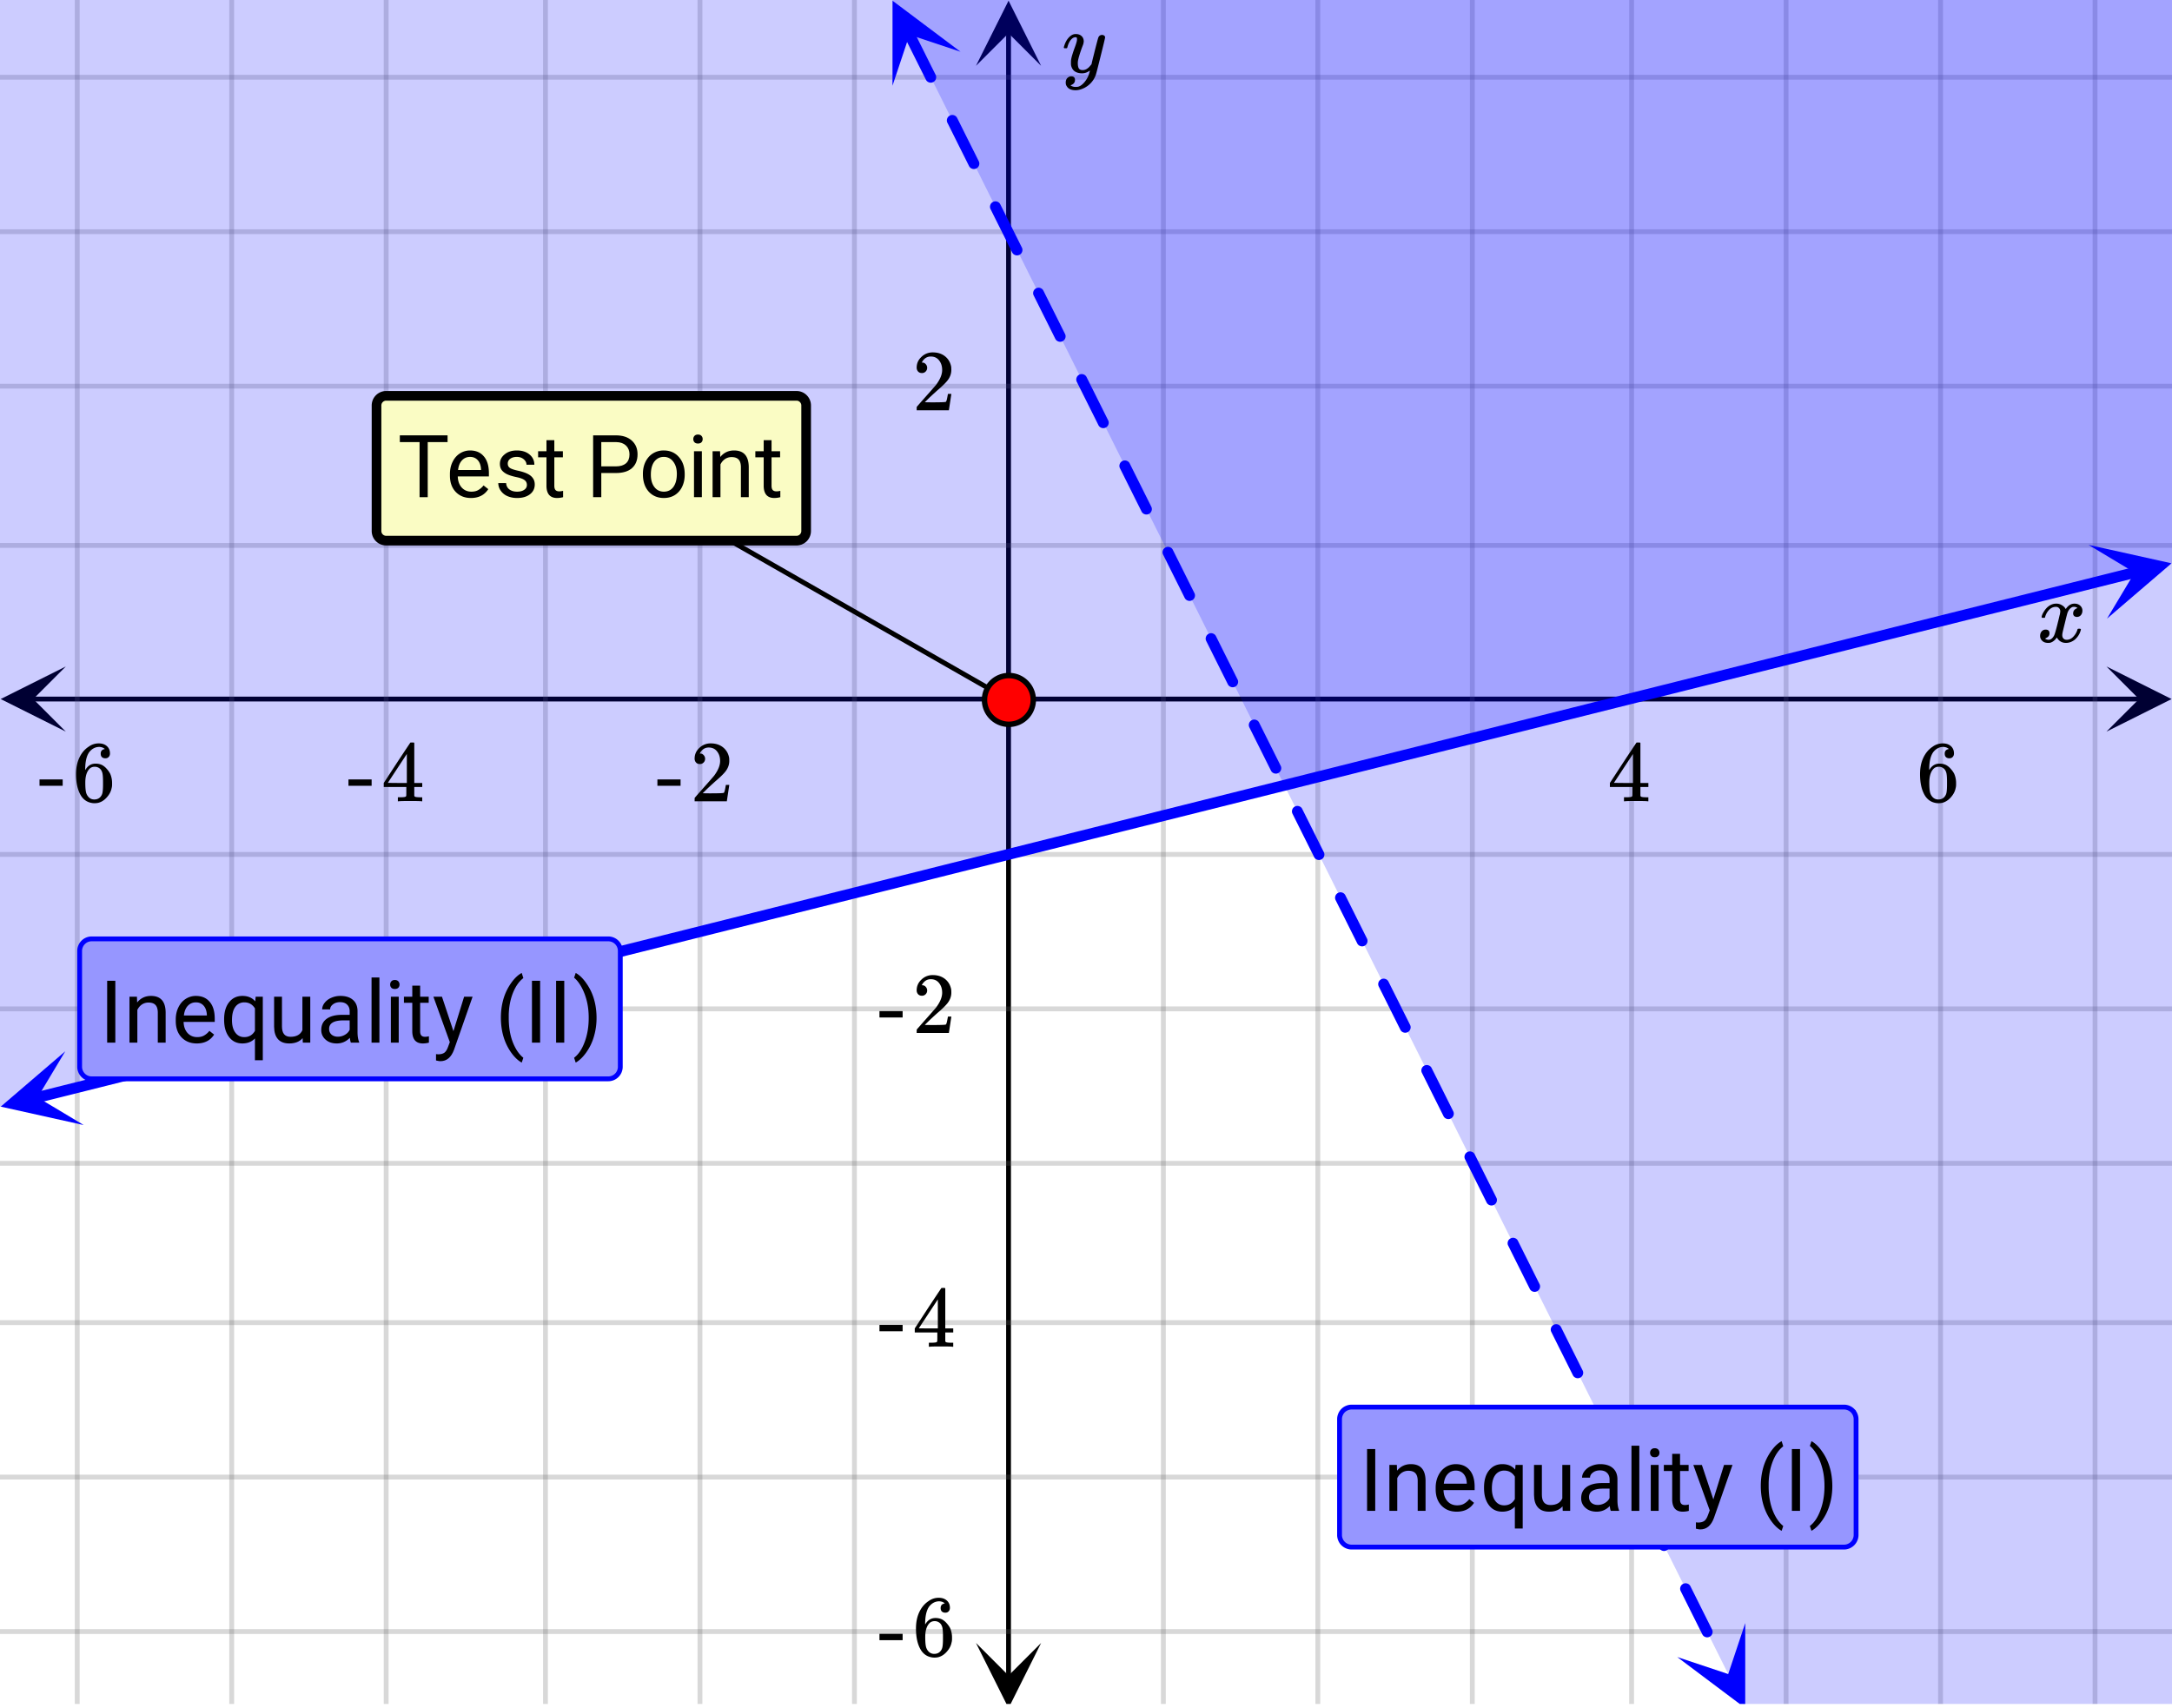 <svg xmlns="http://www.w3.org/2000/svg" xmlns:xlink="http://www.w3.org/1999/xlink" width="449.28" height="353.28" viewBox="0 0 336.96 264.96"><defs><symbol overflow="visible" id="r"><path d="M.781-3.75C.727-3.8.703-3.848.703-3.89c.031-.25.172-.563.422-.938.414-.633.941-1.004 1.578-1.11.133-.007.235-.015.297-.015.313 0 .598.086.86.25.269.156.46.355.578.594.113-.157.187-.25.218-.282.332-.375.711-.562 1.14-.562.364 0 .661.105.891.312.227.211.344.465.344.766 0 .281-.078.516-.234.703a.776.776 0 0 1-.625.281.64.64 0 0 1-.422-.14.521.521 0 0 1-.156-.39c0-.415.222-.696.672-.845a.58.58 0 0 0-.141-.093.705.705 0 0 0-.39-.094.91.91 0 0 0-.266.031c-.336.149-.586.445-.75.89-.032.075-.164.579-.39 1.516-.231.93-.356 1.45-.376 1.563a1.827 1.827 0 0 0-.047.406c0 .211.063.383.188.516.125.125.289.187.5.187.383 0 .726-.16 1.031-.484.3-.32.508-.676.625-1.063.02-.082.04-.129.063-.14.03-.02.109-.031.234-.031.164 0 .25.039.25.109 0 .012-.012.058-.031.14-.149.563-.461 1.055-.938 1.47-.43.323-.875.484-1.344.484-.625 0-1.101-.282-1.421-.844-.262.406-.594.68-1 .812-.086.02-.2.032-.344.032-.524 0-.89-.188-1.11-.563a.953.953 0 0 1-.14-.531c0-.27.078-.5.234-.688a.798.798 0 0 1 .625-.28c.395 0 .594.187.594.562 0 .336-.164.574-.484.718a.359.359 0 0 1-.063.047l-.078.031c-.012.012-.024.016-.031.016h-.032c0 .031.063.074.188.125a.817.817 0 0 0 .36.078c.32 0 .597-.203.827-.61.102-.163.282-.75.532-1.75.05-.206.109-.437.171-.687.063-.257.11-.457.141-.593.031-.133.05-.211.063-.235a2.86 2.86 0 0 0 .078-.531.678.678 0 0 0-.188-.5.613.613 0 0 0-.484-.203c-.406 0-.762.156-1.063.469a2.562 2.562 0 0 0-.609 1.078c-.012.074-.031.12-.063.14a.752.752 0 0 1-.218.016zm0 0"/></symbol><symbol overflow="visible" id="w"><path d="M6.234-5.813c.125 0 .227.04.313.11.094.062.14.152.14.266 0 .117-.226 1.058-.671 2.828C5.578-.836 5.328.133 5.266.312a3.459 3.459 0 0 1-.688 1.22 3.641 3.641 0 0 1-1.11.874c-.491.239-.945.36-1.359.36-.687 0-1.152-.22-1.39-.657-.094-.125-.14-.304-.14-.53 0-.306.085-.544.265-.72.187-.168.379-.25.578-.25.394 0 .594.188.594.563 0 .332-.157.578-.47.734a.298.298 0 0 1-.062.032.295.295 0 0 0-.078.03c-.011.009-.023.016-.031.016L1.328 2c.031.05.129.11.297.172.133.05.273.078.422.078h.11c.155 0 .273-.012.359-.031.332-.094.648-.324.953-.688A3.69 3.69 0 0 0 4.188.25c.093-.3.14-.477.14-.531 0-.008-.012-.004-.031.015a.358.358 0 0 1-.078.047c-.336.239-.703.36-1.11.36-.46 0-.84-.106-1.14-.313-.293-.219-.48-.531-.563-.937a2.932 2.932 0 0 1-.015-.407c0-.218.007-.382.03-.5.063-.394.266-1.054.61-1.984.196-.531.297-.898.297-1.11a.838.838 0 0 0-.031-.265c-.024-.05-.074-.078-.156-.078h-.063c-.21 0-.406.094-.594.281-.293.293-.511.727-.656 1.297 0 .012-.008.027-.015.047a.188.188 0 0 1-.032.047l-.015.015c-.012.012-.028.016-.047.016h-.36C.305-3.8.281-3.836.281-3.86a.97.97 0 0 1 .047-.203c.188-.625.469-1.113.844-1.468.3-.282.617-.422.953-.422.383 0 .688.105.906.312.227.2.344.485.344.86-.023.168-.04.261-.047.281 0 .055-.07.246-.203.578-.367 1-.586 1.735-.656 2.203a1.857 1.857 0 0 0-.016.297c0 .344.05.61.156.797.114.18.313.266.594.266.207 0 .406-.051.594-.157a1.84 1.84 0 0 0 .422-.328c.093-.101.21-.242.36-.422a32.833 32.833 0 0 1 .25-1.063c.093-.35.175-.687.25-1 .343-1.35.534-2.062.577-2.124a.592.592 0 0 1 .578-.36zm0 0"/></symbol><symbol overflow="visible" id="s"><path d="M6.234 0c-.125-.031-.71-.047-1.75-.047-1.074 0-1.671.016-1.796.047h-.126v-.625h.422c.383-.008.618-.031.704-.063a.286.286 0 0 0 .171-.14c.008-.008.016-.25.016-.719v-.672h-3.5v-.625l2.031-3.11A431.58 431.58 0 0 1 4.5-9.108c.02-.008.113-.016.281-.016h.25l.078.078v6.203h1.235v.625H5.109V-.89a.25.25 0 0 0 .079.157c.07.062.328.101.765.109h.39V0zm-2.28-2.844v-4.5L1-2.859l1.469.015zm0 0"/></symbol><symbol overflow="visible" id="t"><path d="M5.031-8.11c-.199-.195-.48-.304-.843-.328-.625 0-1.153.274-1.579.813-.418.586-.625 1.492-.625 2.719L2-4.86l.11-.172c.363-.54.859-.813 1.484-.813.414 0 .781.09 1.094.266a2.6 2.6 0 0 1 .64.547c.219.242.395.492.531.75.196.449.297.933.297 1.453v.234c0 .211-.027.403-.078.578-.105.532-.383 1.032-.828 1.5-.387.407-.82.66-1.297.766a2.688 2.688 0 0 1-.547.047c-.168 0-.32-.016-.453-.047-.668-.125-1.2-.484-1.594-1.078C.83-1.66.563-2.79.563-4.218c0-.97.171-1.817.515-2.548.344-.726.82-1.296 1.438-1.703a2.62 2.62 0 0 1 1.562-.515c.531 0 .953.14 1.266.421.32.282.484.665.484 1.141 0 .23-.07.414-.203.547-.125.137-.297.203-.516.203-.218 0-.398-.062-.53-.187-.126-.125-.188-.301-.188-.532 0-.406.21-.644.64-.718zm-.593 3.235a1.18 1.18 0 0 0-.97-.484c-.335 0-.605.105-.812.312C2.22-4.597 2-3.883 2-2.907c0 .794.05 1.345.156 1.657.094.273.242.5.453.688.22.187.477.28.782.28.457 0 .804-.171 1.046-.515.133-.187.22-.41.25-.672.04-.258.063-.64.063-1.14v-.422c0-.508-.023-.895-.063-1.156a1.566 1.566 0 0 0-.25-.688zm0 0"/></symbol><symbol overflow="visible" id="u"><path d="M.14-2.406v-.985h3.594v.985zm0 0"/></symbol><symbol overflow="visible" id="v"><path d="M1.484-5.781c-.25 0-.449-.078-.593-.235a.872.872 0 0 1-.22-.609c0-.645.243-1.195.735-1.656a2.46 2.46 0 0 1 1.766-.703c.77 0 1.41.21 1.922.625.508.418.82.964.937 1.64.008.168.016.32.016.453 0 .524-.156 1.012-.469 1.47-.25.374-.758.89-1.516 1.546-.324.281-.777.695-1.359 1.234l-.781.766 1.016.016c1.414 0 2.164-.024 2.25-.079.039-.007.085-.101.14-.28.031-.095.094-.4.188-.923v-.03h.53v.03l-.374 2.47V0h-5v-.25c0-.188.008-.29.031-.313.008-.007.383-.437 1.125-1.28.977-1.095 1.61-1.813 1.89-2.157.602-.82.907-1.57.907-2.25 0-.594-.156-1.086-.469-1.484-.312-.407-.746-.61-1.297-.61-.523 0-.945.235-1.265.703-.024.032-.047.079-.078.141a.274.274 0 0 0-.047.078c0 .012.02.016.062.016a.68.68 0 0 1 .547.25.801.801 0 0 1 .219.562c0 .23-.078.422-.235.578a.76.76 0 0 1-.578.235zm0 0"/></symbol><symbol overflow="visible" id="x"><path d="M2.469 0H1.203v-9.594H2.47zm0 0"/></symbol><symbol overflow="visible" id="y"><path d="M2.078-7.125l.031.89C2.66-6.91 3.375-7.25 4.25-7.25c1.5 0 2.258.852 2.281 2.547V0H5.313v-4.719c-.012-.508-.133-.883-.36-1.125-.23-.25-.59-.375-1.078-.375a1.8 1.8 0 0 0-1.047.313c-.293.21-.523.484-.687.828V0H.92v-7.125zm0 0"/></symbol><symbol overflow="visible" id="z"><path d="M3.875.125c-.969 0-1.758-.313-2.36-.938C.91-1.445.61-2.296.61-3.358v-.235c0-.695.133-1.32.407-1.875.27-.562.644-1 1.125-1.312a2.9 2.9 0 0 1 1.593-.469c.914 0 1.63.309 2.141.922.52.605.781 1.476.781 2.61v.5H1.828c.02.71.223 1.28.61 1.718.394.43.894.64 1.5.64.437 0 .8-.085 1.093-.265.301-.176.567-.41.797-.703l.734.578C5.97-.332 5.07.125 3.876.125zm-.14-6.375c-.5 0-.919.18-1.25.531-.337.356-.54.856-.61 1.5h3.563v-.093c-.032-.614-.2-1.086-.5-1.422-.305-.344-.704-.516-1.204-.516zm0 0"/></symbol><symbol overflow="visible" id="A"><path d="M.625-3.625c0-1.113.254-1.992.766-2.64.52-.657 1.21-.985 2.078-.985.844 0 1.504.281 1.984.844l.063-.719h1.109v9.86H5.406V-.657c-.492.523-1.14.781-1.953.781-.867 0-1.555-.332-2.062-1-.512-.664-.766-1.55-.766-2.656zm1.219.14c0 .813.172 1.454.515 1.922.344.47.805.704 1.391.704.727 0 1.281-.32 1.656-.97v-3.484c-.386-.625-.933-.937-1.64-.937a1.67 1.67 0 0 0-1.407.703c-.343.461-.515 1.149-.515 2.063zm0 0"/></symbol><symbol overflow="visible" id="B"><path d="M5.313-.703c-.47.555-1.165.828-2.079.828-.761 0-1.34-.219-1.734-.656C1.102-.97.898-1.617.89-2.484v-4.641h1.22v4.61c0 1.074.44 1.609 1.328 1.609.925 0 1.539-.344 1.843-1.031v-5.188H6.5V0H5.344zm0 0"/></symbol><symbol overflow="visible" id="C"><path d="M5.313 0c-.063-.133-.118-.383-.157-.75-.574.586-1.25.875-2.031.875-.71 0-1.29-.195-1.734-.594a1.908 1.908 0 0 1-.672-1.5c0-.75.281-1.328.844-1.734.562-.406 1.351-.61 2.375-.61h1.187v-.562c0-.426-.133-.766-.39-1.016-.25-.257-.622-.39-1.11-.39-.438 0-.805.117-1.094.343-.293.22-.437.481-.437.782H.859c0-.352.125-.692.375-1.016a2.587 2.587 0 0 1 1.032-.781c.437-.195.91-.297 1.421-.297.82 0 1.47.203 1.938.61.469.406.707.976.719 1.702v3.266c0 .656.082 1.18.25 1.563V0zM3.296-.922c.383 0 .75-.098 1.094-.297.343-.195.586-.457.734-.781v-1.453h-.953c-1.492 0-2.234.437-2.234 1.312 0 .375.125.672.375.891.257.219.585.328.984.328zm0 0"/></symbol><symbol overflow="visible" id="D"><path d="M2.25 0H1.031v-10.11H2.25zm0 0"/></symbol><symbol overflow="visible" id="E"><path d="M2.25 0H1.031v-7.125H2.25zM.922-9.016c0-.195.062-.363.187-.5.125-.132.301-.203.532-.203.238 0 .421.07.546.203a.716.716 0 0 1 .188.5c0 .2-.063.368-.188.5-.124.125-.308.188-.546.188-.23 0-.407-.063-.532-.188a.703.703 0 0 1-.187-.5zm0 0"/></symbol><symbol overflow="visible" id="F"><path d="M2.578-8.844v1.719h1.328v.938H2.578v4.421c0 .282.055.496.172.641.125.148.328.219.61.219.132 0 .328-.024.578-.078V0A3.824 3.824 0 0 1 3 .125c-.543 0-.953-.16-1.234-.484-.274-.332-.407-.801-.407-1.407v-4.421H.063v-.938h1.296v-1.719zm0 0"/></symbol><symbol overflow="visible" id="G"><path d="M3.25-1.781l1.656-5.344H6.22L3.344 1.094c-.438 1.187-1.14 1.781-2.11 1.781L1 2.859l-.453-.093V1.78l.328.032c.414 0 .738-.086.969-.25.226-.168.422-.477.578-.922l.265-.72L.142-7.124h1.328zm0 0"/></symbol><symbol overflow="visible" id="I"><path d="M.875-3.89c0-.989.129-1.942.39-2.86a8.391 8.391 0 0 1 1.188-2.484c.531-.75 1.082-1.274 1.656-1.579l.25.797c-.648.493-1.18 1.243-1.593 2.25-.407 1.012-.633 2.141-.672 3.391v.563c0 1.699.304 3.167.922 4.406.375.75.82 1.332 1.343 1.75l-.25.75c-.593-.324-1.156-.867-1.687-1.625C1.39-.031.875-1.816.875-3.891zm0 0"/></symbol><symbol overflow="visible" id="J"><path d="M3.734-3.828c0 .98-.132 1.918-.39 2.812A8.102 8.102 0 0 1 2.172 1.47c-.531.758-1.09 1.3-1.672 1.625l-.25-.75C.926 1.832 1.469 1.03 1.875-.062c.414-1.094.629-2.301.64-3.626v-.218c0-.914-.1-1.77-.296-2.563-.2-.789-.469-1.5-.813-2.125-.343-.633-.73-1.129-1.156-1.484l.25-.735c.582.313 1.133.852 1.656 1.61.531.75.926 1.578 1.188 2.484.258.899.39 1.86.39 2.89zm0 0"/></symbol><symbol overflow="visible" id="K"><path d="M7.734-8.547H4.656V0H3.391v-8.547H.328v-1.047h7.406zm0 0"/></symbol><symbol overflow="visible" id="L"><path d="M5.063-1.89c0-.333-.125-.587-.375-.766-.243-.188-.672-.344-1.297-.469-.618-.133-1.106-.29-1.47-.469-.355-.187-.62-.406-.796-.656-.168-.258-.25-.566-.25-.922 0-.582.242-1.07.734-1.469.489-.406 1.118-.609 1.891-.609.813 0 1.469.21 1.969.625.5.418.75.95.75 1.594H5c0-.332-.148-.617-.438-.86-.28-.238-.636-.359-1.062-.359-.438 0-.781.102-1.031.297a.89.89 0 0 0-.375.75c0 .293.113.516.344.672.226.148.644.289 1.25.422.613.136 1.109.296 1.484.484s.648.418.828.688c.188.261.281.585.281.968 0 .637-.258 1.149-.765 1.532-.5.374-1.157.562-1.97.562-.573 0-1.077-.102-1.515-.297A2.397 2.397 0 0 1 1-1.016a2.028 2.028 0 0 1-.375-1.171h1.219c.02.406.18.73.484.968.313.242.719.36 1.219.36.457 0 .82-.094 1.094-.282.28-.187.421-.437.421-.75zm0 0"/></symbol><symbol overflow="visible" id="M"><path d="M2.375-3.75V0H1.109v-9.594h3.532c1.05 0 1.875.274 2.468.813C7.703-8.25 8-7.54 8-6.656c0 .93-.293 1.648-.875 2.156-.574.5-1.402.75-2.484.75zm0-1.031h2.266c.675 0 1.195-.157 1.562-.469.363-.32.547-.785.547-1.39 0-.57-.184-1.032-.547-1.376-.367-.343-.86-.52-1.484-.53H2.375zm0 0"/></symbol><symbol overflow="visible" id="N"><path d="M.594-3.625c0-.695.133-1.32.406-1.875.281-.563.664-.992 1.156-1.297a3.127 3.127 0 0 1 1.672-.453c.969 0 1.75.34 2.344 1.016.601.668.906 1.558.906 2.671v.079c0 .699-.137 1.324-.406 1.875A3.067 3.067 0 0 1 5.547-.33c-.492.306-1.059.454-1.703.454-.969 0-1.758-.332-2.36-1-.593-.676-.89-1.566-.89-2.672zm1.234.14c0 .794.18 1.43.547 1.907.363.48.852.719 1.469.719.625 0 1.113-.239 1.469-.72.363-.487.546-1.171.546-2.046 0-.781-.187-1.41-.562-1.89a1.746 1.746 0 0 0-1.469-.735c-.594 0-1.078.242-1.453.719-.367.48-.547 1.164-.547 2.047zm0 0"/></symbol><clipPath id="a"><path d="M0 0h336.96v264.36H0zm0 0"/></clipPath><clipPath id="b"><path d="M.102 103.398H11V114H.102zm0 0"/></clipPath><clipPath id="c"><path d="M326.79 103.398h10.17V114h-10.17zm0 0"/></clipPath><clipPath id="d"><path d="M11 0h315v264.36H11zm0 0"/></clipPath><clipPath id="e"><path d="M151.41 254H162v10.36h-10.59zm0 0"/></clipPath><clipPath id="f"><path d="M151.41 0H162v10.21h-10.59zm0 0"/></clipPath><clipPath id="g"><path d="M0 11h336.96v243H0zm0 0"/></clipPath><clipPath id="h"><path d="M138 0h12v14h-12zm0 0"/></clipPath><clipPath id="i"><path d="M143.742-2.523l11.856 23.742-23.743 11.855L120 9.332zm0 0"/></clipPath><clipPath id="j"><path d="M260 251h11v13.36h-11zm0 0"/></clipPath><clipPath id="k"><path d="M270.754 251.809l11.86 23.742-23.747 11.86-11.855-23.747zm0 0"/></clipPath><clipPath id="l"><path d="M0 163h13v12H0zm0 0"/></clipPath><clipPath id="m"><path d="M-1.316 165.969l25.742-6.446 6.445 25.747-25.746 6.44zm0 0"/></clipPath><clipPath id="n"><path d="M324 84h12.96v12H324zm0 0"/></clipPath><clipPath id="o"><path d="M324.012 84.535l25.742-6.441 6.445 25.742-25.746 6.445zm0 0"/></clipPath><clipPath id="p"><path d="M0 0h336.96v264.36H0zm0 0"/></clipPath><clipPath id="q"><path d="M0 0h336.96v253H0zm0 0"/></clipPath></defs><g clip-path="url(#a)" fill="#fff"><path d="M0 0h336.96v264.96H0z"/><path d="M0 0h336.96v264.96H0z"/></g><path d="M5.055 108.453h326.89" fill="none" stroke="#000" stroke-width=".749"/><g clip-path="url(#b)"><path d="M10.21 103.398L.103 108.453l10.109 5.055-5.055-5.055zm0 0"/></g><g clip-path="url(#c)"><path d="M326.79 103.398l10.108 5.055-10.109 5.055 5.055-5.055zm0 0"/></g><g clip-path="url(#d)"><path d="M180.48 0v265.106M204.446 0v265.106M228.41 0v265.106M253.125 0v265.106M277.09 0v265.106M301.055 0v265.106M325.02 0v265.106M132.555 0v265.106M108.59 0v265.106M84.625 0v265.106M59.91 0v265.106M35.945 0v265.106M11.98 0v265.106" fill="none" stroke-linecap="round" stroke-linejoin="round" stroke="#666" stroke-opacity=".251" stroke-width=".749"/></g><path d="M156.465 260.05V5.056" fill="none" stroke="#000" stroke-width=".749"/><g clip-path="url(#e)"><path d="M151.41 254.895l5.055 10.109 5.055-10.11-5.055 5.055zm0 0"/></g><g clip-path="url(#f)"><path d="M151.41 10.21L156.465.103l5.055 10.109-5.055-5.055zm0 0"/></g><g clip-path="url(#g)"><path d="M0 84.625h337M0 59.91h337M0 35.945h337M0 11.98h337M0 132.555h337M0 156.52h337M0 180.48h337M0 205.196h337M0 229.16h337M0 253.125h337" fill="none" stroke-linecap="round" stroke-linejoin="round" stroke="#666" stroke-opacity=".251" stroke-width=".749"/></g><path d="M141.8 4.906l.856 1.707.852 1.707.851 1.711.79 1.574a.813.813 0 0 1 .042.641.783.783 0 0 1-.421.488.798.798 0 0 1-.641.047.817.817 0 0 1-.488-.422l-.786-1.578L142 9.074l-.852-1.707-.855-1.71a.813.813 0 0 1-.043-.641.817.817 0 0 1 .422-.489.822.822 0 0 1 .644-.047.804.804 0 0 1 .485.426zm6.692 13.399l.137.265.851 1.711.852 1.707.856 1.707.652 1.309a.822.822 0 0 1 .047.644.804.804 0 0 1-.426.485.798.798 0 0 1-.64.047.817.817 0 0 1-.489-.422l-.652-1.309-.856-1.707-.851-1.71-.852-1.708-.137-.265a.823.823 0 0 1-.043-.645.828.828 0 0 1 .422-.488.821.821 0 0 1 .645-.043.81.81 0 0 1 .484.422zm6.692 13.398l.27.535.85 1.707.856 1.711.852 1.707.52 1.04c.105.21.116.425.046.644a.81.81 0 0 1-.426.488.813.813 0 0 1-.64.043.793.793 0 0 1-.489-.422l-.52-1.039-.85-1.71-.856-1.708-.852-1.707-.265-.535a.806.806 0 0 1-.047-.645.81.81 0 0 1 .422-.484.806.806 0 0 1 .644-.047.81.81 0 0 1 .485.422zm6.695 13.402l.398.801.852 1.707.855 1.707.852 1.711.387.774a.806.806 0 0 1 .047.644.81.81 0 0 1-.422.485.808.808 0 0 1-.645.046.817.817 0 0 1-.488-.421l-.387-.778-.851-1.707-.856-1.707-.851-1.71-.399-.802a.798.798 0 0 1-.047-.64.817.817 0 0 1 .422-.488.823.823 0 0 1 .645-.047.821.821 0 0 1 .488.425zm6.691 13.399l.532 1.066.855 1.711 1.703 3.414.254.508a.806.806 0 0 1 .047.645.828.828 0 0 1-.422.488.824.824 0 0 1-.644.043.817.817 0 0 1-.489-.422l-.25-.508-.855-1.707-.852-1.707-.855-1.71-.531-1.067a.807.807 0 0 1-.047-.645.828.828 0 0 1 .422-.488.824.824 0 0 1 .644-.043.828.828 0 0 1 .488.422zm6.692 13.398l.664 1.336.855 1.707.852 1.711.855 1.707.117.242a.798.798 0 0 1 .047.641.817.817 0 0 1-.422.488.823.823 0 0 1-.644.043.803.803 0 0 1-.488-.422l-.118-.238-.855-1.707-.852-1.71-.851-1.708-.668-1.336a.806.806 0 0 1-.047-.644.81.81 0 0 1 .422-.485.808.808 0 0 1 .644-.047.817.817 0 0 1 .489.422zm6.691 13.403l.8 1.601.852 1.707.852 1.711.84 1.68a.806.806 0 0 1 .047.644.81.81 0 0 1-.422.485.806.806 0 0 1-.645.047.828.828 0 0 1-.488-.422l-.836-1.684-.855-1.707-.852-1.707-.8-1.605a.798.798 0 0 1-.048-.64.81.81 0 0 1 .426-.49.814.814 0 0 1 .64-.046.81.81 0 0 1 .49.426zm6.692 13.398l.082.16.851 1.711.852 1.707.855 1.707.703 1.414a.806.806 0 0 1 .047.645.828.828 0 0 1-.422.488.821.821 0 0 1-.644.043.81.81 0 0 1-.485-.422l-.707-1.414-.855-1.707-.852-1.71-.851-1.708-.082-.16a.823.823 0 0 1-.047-.644.821.821 0 0 1 .426-.489.813.813 0 0 1 .64-.043.817.817 0 0 1 .489.422zm6.69 13.399l.216.43.851 1.706.856 1.711.851 1.707.575 1.149a.813.813 0 0 1 .043.64.817.817 0 0 1-.422.489.821.821 0 0 1-.645.043.786.786 0 0 1-.484-.422l-.574-1.145-.852-1.71-.855-1.708-.852-1.707-.215-.43a.84.84 0 0 1 .379-1.128.798.798 0 0 1 .64-.047.817.817 0 0 1 .489.422zm6.692 13.402l.348.695.852 1.707.855 1.707.852 1.711.441.88a.821.821 0 0 1 .043.644.81.81 0 0 1-.422.484.806.806 0 0 1-.644.047.81.81 0 0 1-.485-.422l-.441-.883-.852-1.707-.855-1.707-.852-1.71-.347-.696a.813.813 0 0 1-.043-.64.805.805 0 0 1 .421-.489.813.813 0 0 1 .641-.043c.223.07.387.211.488.422zm6.692 13.398l1.336 2.672 1.703 3.414.308.614c.102.21.118.421.043.644a.815.815 0 0 1-.422.488.813.813 0 0 1-.64.043.806.806 0 0 1-.488-.422l-.305-.613-.856-1.707-.851-1.71-.856-1.708-.48-.96a.823.823 0 0 1-.043-.645.828.828 0 0 1 .422-.489.821.821 0 0 1 .644-.043.81.81 0 0 1 .485.422zm6.691 13.399l.613 1.23.856 1.707.851 1.711.856 1.707.172.348a.813.813 0 0 1 .043.64.793.793 0 0 1-.422.489.83.83 0 0 1-.64.047.81.81 0 0 1-.489-.426l-1.027-2.055-1.703-3.414-.618-1.23a.821.821 0 0 1-.043-.645.81.81 0 0 1 .422-.484.806.806 0 0 1 .645-.047.81.81 0 0 1 .484.422zm6.692 13.402l.75 1.496 1.703 3.414.894 1.79a.822.822 0 0 1 .047.644.804.804 0 0 1-.426.484.798.798 0 0 1-.64.047.817.817 0 0 1-.489-.422l-.039-.082-.851-1.707-.856-1.707-.851-1.71-.746-1.497a.798.798 0 0 1-.047-.64.817.817 0 0 1 .422-.489.821.821 0 0 1 .644-.043c.219.07.383.211.485.422zm6.691 13.399l.027.054.856 1.707.851 1.711.856 1.707.758 1.52c.105.21.12.422.047.644a.821.821 0 0 1-.426.489.813.813 0 0 1-.64.043.817.817 0 0 1-.49-.422l-.757-1.52-.855-1.71-1.704-3.415-.027-.055a.806.806 0 0 1-.047-.644.828.828 0 0 1 .422-.488.821.821 0 0 1 .645-.043.81.81 0 0 1 .484.422zm6.695 13.398l.16.324.852 1.707.855 1.707.852 1.711.625 1.254a.798.798 0 0 1 .047.64.817.817 0 0 1-.422.489.824.824 0 0 1-.644.047.81.81 0 0 1-.489-.426l-.625-1.25-.851-1.71-.856-1.708-.851-1.71-.16-.321a.806.806 0 0 1-.047-.645.81.81 0 0 1 .421-.484.807.807 0 0 1 .645-.047.828.828 0 0 1 .488.422zm6.692 13.402l.293.586.851 1.711.856 1.707.851 1.707.492.989a.806.806 0 0 1 .047.644.81.81 0 0 1-.422.484.808.808 0 0 1-.644.047.817.817 0 0 1-.488-.422l-.493-.988-.851-1.707-.856-1.707-.851-1.71-.293-.59a.798.798 0 0 1-.047-.641.817.817 0 0 1 .422-.489.824.824 0 0 1 .644-.043c.223.07.383.211.489.422zm6.691 13.399l.426.855.855 1.711 1.703 3.414.36.719c.105.21.12.422.047.645a.828.828 0 0 1-.422.488.823.823 0 0 1-.645.043.828.828 0 0 1-.488-.422l-.36-.719-.85-1.707-.852-1.71-.856-1.708-.426-.855a.806.806 0 0 1-.047-.645.81.81 0 0 1 .422-.484.808.808 0 0 1 .645-.047.817.817 0 0 1 .488.422zm6.691 13.398l.56 1.125.855 1.707.851 1.711.856 1.707.222.453a.798.798 0 0 1 .047.641.817.817 0 0 1-.422.488.822.822 0 0 1-.644.047.804.804 0 0 1-.485-.426l-.226-.449-.856-1.71-1.703-3.415-.562-1.125a.814.814 0 0 1-.047-.64.8.8 0 0 1 .426-.489.798.798 0 0 1 .64-.047.817.817 0 0 1 .488.422zm6.692 13.403l.695 1.39 1.703 3.414.856 1.711.094.184a.821.821 0 0 1 .043.644.81.81 0 0 1-.422.485.806.806 0 0 1-.645.047.81.81 0 0 1-.484-.422l-.094-.188-.852-1.707-.855-1.707-.852-1.71-.695-1.388a.824.824 0 0 1-.047-.644.81.81 0 0 1 .426-.488.813.813 0 0 1 .64-.043c.223.07.383.215.489.422zm0 0" fill="#00f"/><g clip-path="url(#h)"><g clip-path="url(#i)"><path d="M149.012 8.027L138.465.11l-.004 13.188 2.64-7.91zm0 0" fill="#00f"/></g></g><g clip-path="url(#j)"><g clip-path="url(#k)"><path d="M270.754 251.809l-.004 13.187-10.547-7.918 7.91 2.64zm0 0" fill="#00f"/></g></g><path d="M5.723 170.285l4.367-1.094 2.187-.546 4.368-1.094 2.187-.547 4.367-1.094 2.188-.547 4.367-1.093 2.187-.547 2.184-.547 2.188-.547 4.367-1.094 2.187-.547 4.367-1.093 2.188-.547 4.367-1.094 2.188-.547 4.367-1.094 2.187-.547 4.367-1.093 2.188-.547 4.367-1.094 2.188-.547 4.367-1.094 2.187-.546 2.184-.547 2.187-.547 4.368-1.094 2.187-.547 4.367-1.094 2.188-.546 4.367-1.094 2.187-.547 4.368-1.094 2.187-.547 4.367-1.093 2.188-.547 4.367-1.094 2.188-.547 4.367-1.094 2.187-.547 4.367-1.093 2.188-.547 2.184-.547 2.187-.547 2.184-.55 2.183-.548 2.188-.546 4.367-1.094 2.187-.547 4.368-1.094 2.187-.547 4.367-1.093 2.188-.547 4.367-1.094 2.187-.547 4.368-1.094 2.187-.547 4.367-1.093 2.188-.547 4.367-1.094 2.188-.547 2.183-.547 2.188-.547 4.367-1.093 2.187-.547 4.368-1.094 2.187-.547 4.367-1.094 2.188-.546 4.367-1.094 2.187-.547 4.368-1.094 2.187-.547 4.367-1.093 2.188-.547 4.367-1.094 2.187-.547 4.368-1.094 2.187-.547 2.184-.546 2.187-.547 4.367-1.094 2.188-.547 4.367-1.094 2.188-.547 4.367-1.093 2.187-.547 4.367-1.094 2.188-.547 4.367-1.094 2.188-.546 4.367-1.094 2.187-.547 4.368-1.094 2.187-.547 2.184-.547 2.187-.546 4.367-1.094 2.188-.547 4.367-1.094 2.188-.547 4.367-1.093 2.187-.547 4.367-1.094" fill="none" stroke-width="1.685" stroke-linecap="round" stroke-linejoin="round" stroke="#00f"/><g clip-path="url(#l)"><g clip-path="url(#m)"><path d="M10.125 163.102L.113 171.687l12.875 2.86-7.152-4.29zm0 0" fill="#00f"/></g></g><g clip-path="url(#n)"><g clip-path="url(#o)"><path d="M324.012 84.535l12.875 2.86-10.012 8.582 4.29-7.153zm0 0" fill="#00f"/></g></g><g clip-path="url(#p)"><path d="M-28.68-334.59l678.2-339.508 452.132 905.36-678.199 339.511L-28.68-334.59" fill="#00f" fill-opacity=".2"/></g><g clip-path="url(#q)"><path d="M-322.613 252.469L-506.52-484.035l980.817-245.5L658.199 6.969l-980.812 245.5" fill="#00f" fill-opacity=".2"/></g><path d="M156.52 108.59L93.61 72.64" fill="none" stroke-width=".758" stroke="#000"/><path d="M160.3 108.59c0 .5-.097.984-.288 1.445a3.678 3.678 0 0 1-.82 1.227 3.718 3.718 0 0 1-1.227.82 3.758 3.758 0 0 1-2.895 0 3.718 3.718 0 0 1-1.226-.82 3.678 3.678 0 0 1-.82-1.227 3.763 3.763 0 0 1 0-2.895c.19-.46.464-.87.82-1.226a3.76 3.76 0 0 1 2.676-1.105 3.754 3.754 0 0 1 2.671 1.105c.356.356.63.766.82 1.227.192.464.29.945.29 1.449zm0 0" fill="red" stroke-width=".843" stroke="#000"/><use xlink:href="#r" x="316.031" y="99.602"/><use xlink:href="#s" x="249.38" y="124.316"/><use xlink:href="#t" x="297.309" y="124.316"/><use xlink:href="#u" x="101.849" y="124.316"/><use xlink:href="#v" x="107.091" y="124.316"/><use xlink:href="#u" x="53.92" y="124.316"/><use xlink:href="#s" x="59.162" y="124.316"/><use xlink:href="#u" x="5.991" y="124.316"/><use xlink:href="#t" x="11.233" y="124.316"/><use xlink:href="#w" x="164.756" y="11.233"/><use xlink:href="#v" x="141.54" y="63.656"/><use xlink:href="#u" x="136.298" y="160.262"/><use xlink:href="#v" x="141.54" y="160.262"/><use xlink:href="#u" x="136.298" y="208.94"/><use xlink:href="#s" x="141.54" y="208.94"/><use xlink:href="#u" x="136.298" y="256.869"/><use xlink:href="#t" x="141.54" y="256.869"/><path d="M207.816 238.148v-17.976c0-.246.047-.484.145-.715a1.821 1.821 0 0 1 1.012-1.012c.23-.097.468-.144.715-.144h76.386c.25 0 .489.047.719.144.227.094.43.23.605.403a1.884 1.884 0 0 1 .55 1.324l.001 17.976a1.884 1.884 0 0 1-1.156 1.727c-.23.098-.469.145-.719.145h-76.386c-.247 0-.485-.047-.715-.145a1.832 1.832 0 0 1-.61-.406 1.805 1.805 0 0 1-.402-.606 1.813 1.813 0 0 1-.145-.715zm0 0" fill="#9696ff" stroke="#00f" stroke-width=".749"/><use xlink:href="#x" x="210.882" y="234.402"/><use xlink:href="#y" x="214.627" y="234.402"/><use xlink:href="#z" x="222.116" y="234.402"/><use xlink:href="#A" x="229.605" y="234.402"/><use xlink:href="#B" x="237.094" y="234.402"/><use xlink:href="#C" x="244.582" y="234.402"/><use xlink:href="#D" x="252.071" y="234.402"/><use xlink:href="#E" x="255.067" y="234.402"/><use xlink:href="#F" x="258.062" y="234.402"/><use xlink:href="#G" x="262.556" y="234.402"/><use xlink:href="#H" x="269.296" y="234.402"/><use xlink:href="#I" x="272.291" y="234.402"/><use xlink:href="#x" x="276.785" y="234.402"/><use xlink:href="#J" x="280.529" y="234.402"/><path d="M12.355 165.504V147.53c0-.25.047-.488.145-.715.094-.23.23-.433.406-.609.176-.176.375-.312.606-.406.23-.094.468-.14.718-.14h80.13a1.856 1.856 0 0 1 1.324.547 1.851 1.851 0 0 1 .547 1.324v17.972a1.856 1.856 0 0 1-.547 1.324 1.856 1.856 0 0 1-1.325.547H14.23c-.25 0-.488-.047-.718-.14-.23-.094-.43-.231-.606-.407a1.856 1.856 0 0 1-.406-.605 1.818 1.818 0 0 1-.145-.72zm0 0" fill="#9696ff" stroke="#00f" stroke-width=".749"/><use xlink:href="#x" x="15.422" y="161.76"/><use xlink:href="#y" x="19.167" y="161.76"/><use xlink:href="#z" x="26.656" y="161.76"/><use xlink:href="#A" x="34.145" y="161.76"/><use xlink:href="#B" x="41.634" y="161.76"/><use xlink:href="#C" x="49.122" y="161.76"/><use xlink:href="#D" x="56.611" y="161.76"/><use xlink:href="#E" x="59.607" y="161.76"/><use xlink:href="#F" x="62.602" y="161.76"/><use xlink:href="#G" x="67.096" y="161.76"/><use xlink:href="#H" x="73.836" y="161.76"/><use xlink:href="#I" x="76.831" y="161.76"/><use xlink:href="#x" x="81.325" y="161.76"/><use xlink:href="#x" x="85.069" y="161.76"/><use xlink:href="#J" x="88.814" y="161.76"/><path d="M58.336 82.379V62.906a1.59 1.59 0 0 1 .46-1.113c.15-.148.321-.262.513-.34.191-.082.394-.121.601-.121h63.656c.207 0 .41.04.602.121a1.543 1.543 0 0 1 .852.852c.082.191.12.394.12.601V82.38c0 .207-.038.41-.12.601a1.543 1.543 0 0 1-.852.852 1.59 1.59 0 0 1-.602.121H59.91a1.59 1.59 0 0 1-1.113-.46 1.605 1.605 0 0 1-.461-1.114zm0 0" fill="#fafcc4"/><path d="M58.414 82.379V62.906c0-.199.04-.39.113-.574.075-.184.184-.344.325-.484.14-.141.304-.25.488-.325.18-.078.37-.113.57-.113h63.656c.2 0 .391.035.575.113.183.075.343.184.484.325.14.14.25.3.324.484.078.184.114.375.114.574V82.38c0 .2-.036.387-.114.57a1.463 1.463 0 0 1-.324.489c-.14.14-.3.246-.484.324a1.52 1.52 0 0 1-.575.113H59.91c-.2 0-.39-.039-.57-.113a1.524 1.524 0 0 1-.488-.324 1.5 1.5 0 0 1-.438-1.059zm0 0" fill="none" stroke-width="1.498" stroke="#000"/><use xlink:href="#K" x="61.701" y="77.136"/><use xlink:href="#z" x="69.19" y="77.136"/><use xlink:href="#L" x="76.679" y="77.136"/><use xlink:href="#F" x="83.419" y="77.136"/><use xlink:href="#H" x="87.913" y="77.136"/><use xlink:href="#M" x="90.908" y="77.136"/><use xlink:href="#N" x="99.146" y="77.136"/><use xlink:href="#E" x="106.635" y="77.136"/><use xlink:href="#y" x="109.63" y="77.136"/><use xlink:href="#F" x="117.119" y="77.136"/></svg>